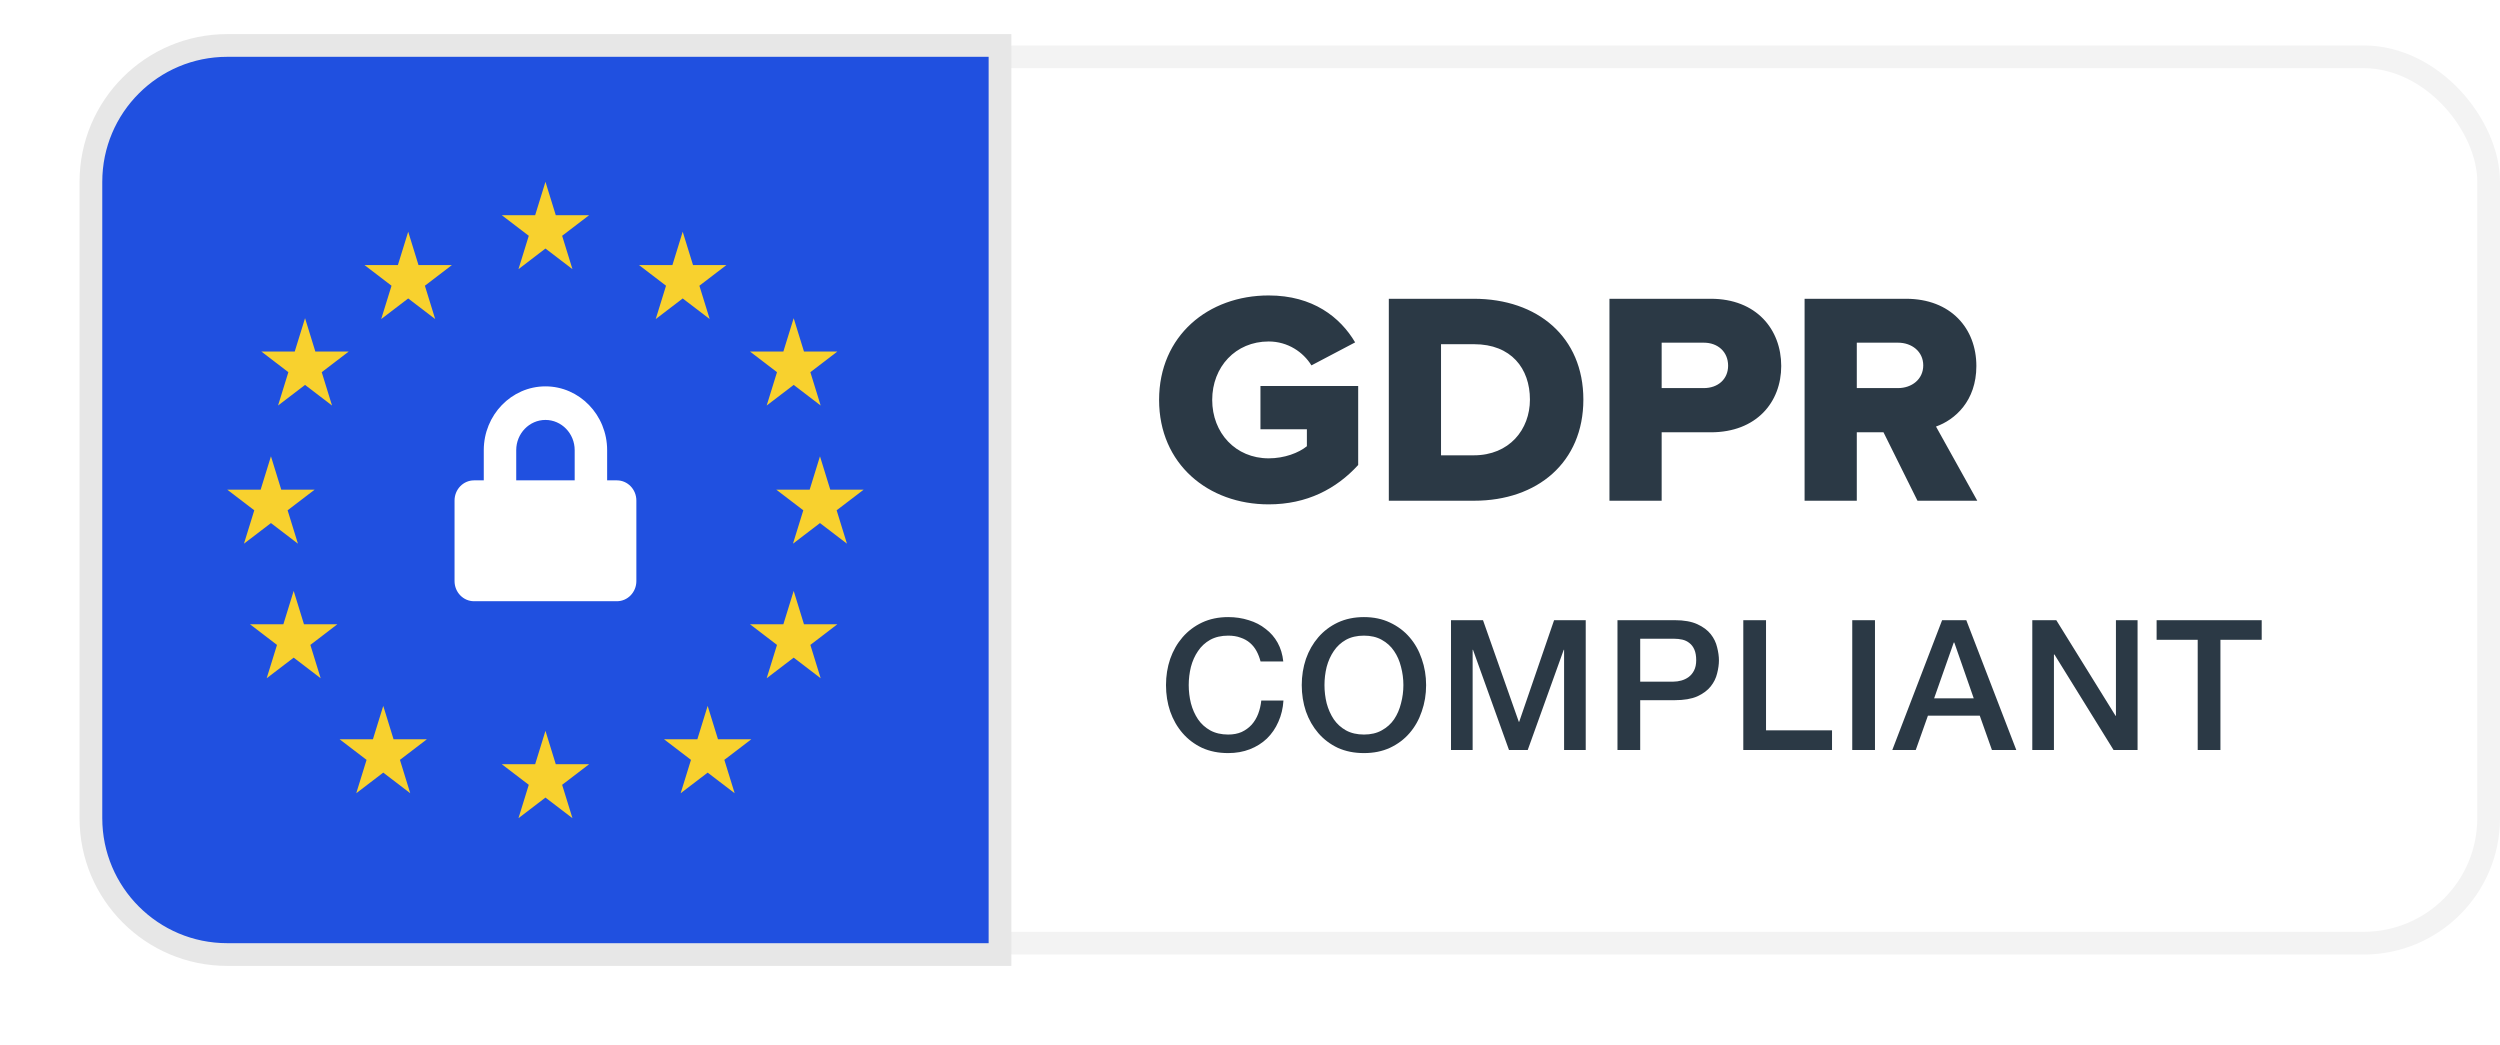 <svg width="110" height="46" viewBox="0 0 110 46" fill="none" xmlns="http://www.w3.org/2000/svg">
<g id="GDPR compliant - GDPR Copy 5" filter="url(#filter0_d)">
<rect id="Rectangle " x="4.5" y="0.5" width="105" height="39" rx="5.5" fill="white" stroke="#F3F3F3"/>
<g id="Rectangle _2">
<path d="M4 6C4 2.686 6.686 0 10 0H44V40H10C6.686 40 4 37.314 4 34V6Z" fill="#2050E0"/>
<path d="M4 6C4 2.686 6.686 0 10 0H44V40H10C6.686 40 4 37.314 4 34V6Z" stroke="#E7E7E7"/>
</g>
<g id="Group">
<path id="Shape" d="M24 6L24.454 7.468H25.922L24.734 8.375L25.188 9.843L24 8.935L22.813 9.843L23.266 8.375L22.078 7.468H23.547L24 6Z" fill="#F8D12E"/>
<path id="Shape_2" d="M24 30.157L24.454 31.625H25.922L24.734 32.532L25.188 34L24 33.093L22.813 34L23.266 32.532L22.078 31.625H23.547L24 30.157Z" fill="#F8D12E"/>
<path id="Shape_3" d="M30.039 8.196L30.493 9.664H31.961L30.773 10.572L31.227 12.039L30.039 11.132L28.852 12.039L29.305 10.572L28.118 9.664H29.586L30.039 8.196Z" fill="#F8D12E"/>
<path id="Shape_4" d="M34.922 24L35.375 25.468H36.843L35.656 26.376L36.109 27.843L34.922 26.936L33.734 27.843L34.188 26.376L33 25.468H34.468L34.922 24Z" fill="#F8D12E"/>
<path id="Shape_5" d="M36.079 18.078L36.532 19.546H38L36.812 20.453L37.266 21.922L36.079 21.015L34.891 21.922L35.345 20.453L34.157 19.546H35.625L36.079 18.078Z" fill="#F8D12E"/>
<path id="Shape_6" d="M11.922 18.078L12.375 19.546H13.843L12.655 20.453L13.109 21.922L11.922 21.015L10.734 21.922L11.188 20.453L10 19.546H11.468L11.922 18.078Z" fill="#F8D12E"/>
<path id="Shape_7" d="M12.922 24L13.375 25.468H14.843L13.656 26.376L14.109 27.843L12.922 26.936L11.734 27.843L12.188 26.376L11 25.468H12.468L12.922 24Z" fill="#F8D12E"/>
<path id="Shape_8" d="M34.922 12L35.375 13.468H36.843L35.656 14.376L36.109 15.843L34.922 14.936L33.734 15.843L34.188 14.376L33 13.468H34.468L34.922 12Z" fill="#F8D12E"/>
<path id="Shape_9" d="M13.422 12L13.875 13.468H15.343L14.156 14.376L14.609 15.843L13.422 14.936L12.234 15.843L12.688 14.376L11.5 13.468H12.968L13.422 12Z" fill="#F8D12E"/>
<path id="Shape_10" d="M31.137 29.059L31.591 30.527H33.059L31.871 31.434L32.325 32.902L31.137 31.995L29.949 32.902L30.403 31.434L29.216 30.527H30.684L31.137 29.059Z" fill="#F8D12E"/>
<path id="Shape_11" d="M17.961 8.196L18.414 9.664H19.882L18.695 10.572L19.148 12.039L17.961 11.132L16.773 12.039L17.227 10.572L16.039 9.664H17.507L17.961 8.196Z" fill="#F8D12E"/>
<path id="Shape_12" d="M16.863 29.059L17.316 30.527H18.784L17.597 31.434L18.05 32.902L16.863 31.995L15.675 32.902L16.129 31.434L14.941 30.527H16.409L16.863 29.059Z" fill="#F8D12E"/>
</g>
<path id="GDPR" fill-rule="evenodd" clip-rule="evenodd" d="M51 15.596C51 18.42 53.163 20.192 55.821 20.192C57.503 20.192 58.798 19.512 59.76 18.46V14.983H55.46V16.888H57.503V17.634C57.142 17.927 56.515 18.167 55.821 18.167C54.365 18.167 53.337 17.048 53.337 15.596C53.337 14.144 54.365 13.025 55.821 13.025C56.662 13.025 57.343 13.491 57.703 14.077L59.626 13.065C58.972 11.959 57.77 11 55.821 11C53.163 11 51 12.772 51 15.596ZM61.108 20.032V11.146H64.847C67.651 11.146 69.668 12.825 69.668 15.582C69.668 18.34 67.651 20.032 64.861 20.032H61.108ZM63.405 18.034H64.847C66.409 18.034 67.317 16.901 67.317 15.582C67.317 14.21 66.49 13.145 64.861 13.145H63.405V18.034ZM70.816 20.032V11.146H75.276C77.279 11.146 78.374 12.492 78.374 14.104C78.374 15.702 77.279 17.021 75.276 17.021H73.113V20.032H70.816ZM76.037 14.091C76.037 13.478 75.583 13.078 74.969 13.078H73.113V15.076H74.969C75.583 15.076 76.037 14.69 76.037 14.091ZM84.369 20.032L82.874 17.021H81.699V20.032H79.402V11.146H83.862C85.838 11.146 86.96 12.452 86.96 14.104C86.96 15.649 86.012 16.475 85.184 16.768L87 20.032H84.369ZM84.623 14.077C84.623 13.464 84.116 13.078 83.515 13.078H81.699V15.076H83.515C84.116 15.076 84.623 14.69 84.623 14.077Z" fill="#2B3945"/>
<path id="Shape_13" fill-rule="evenodd" clip-rule="evenodd" d="M26.714 19.136H27.143C27.616 19.136 28 19.533 28 20.023V23.568C28 24.058 27.616 24.454 27.143 24.454H20.857C20.384 24.454 20 24.058 20 23.568V20.023C20 19.533 20.384 19.136 20.857 19.136H21.286V17.807C21.286 16.259 22.504 15 24 15C25.496 15 26.714 16.259 26.714 17.807V19.136ZM22.714 17.807V19.136H25.286V17.807C25.286 17.074 24.709 16.477 24 16.477C23.291 16.477 22.714 17.074 22.714 17.807Z" fill="white"/>
<path id="Compliant" d="M55.464 27.104C55.421 26.939 55.363 26.787 55.288 26.648C55.213 26.509 55.117 26.389 55 26.288C54.883 26.187 54.744 26.109 54.584 26.056C54.429 25.997 54.248 25.968 54.04 25.968C53.736 25.968 53.472 26.029 53.248 26.152C53.029 26.275 52.851 26.44 52.712 26.648C52.573 26.851 52.469 27.083 52.4 27.344C52.336 27.605 52.304 27.872 52.304 28.144C52.304 28.416 52.336 28.683 52.4 28.944C52.469 29.205 52.573 29.44 52.712 29.648C52.851 29.851 53.029 30.013 53.248 30.136C53.472 30.259 53.736 30.32 54.04 30.32C54.264 30.32 54.461 30.283 54.632 30.208C54.803 30.128 54.949 30.021 55.072 29.888C55.195 29.749 55.291 29.589 55.36 29.408C55.429 29.227 55.475 29.032 55.496 28.824H56.472C56.451 29.165 56.376 29.477 56.248 29.76C56.125 30.043 55.957 30.288 55.744 30.496C55.531 30.699 55.28 30.856 54.992 30.968C54.704 31.08 54.387 31.136 54.04 31.136C53.613 31.136 53.229 31.059 52.888 30.904C52.552 30.744 52.267 30.528 52.032 30.256C51.797 29.984 51.616 29.667 51.488 29.304C51.365 28.941 51.304 28.555 51.304 28.144C51.304 27.739 51.365 27.355 51.488 26.992C51.616 26.629 51.797 26.312 52.032 26.04C52.267 25.768 52.552 25.552 52.888 25.392C53.229 25.232 53.613 25.152 54.04 25.152C54.36 25.152 54.661 25.197 54.944 25.288C55.227 25.373 55.475 25.501 55.688 25.672C55.907 25.837 56.083 26.04 56.216 26.28C56.349 26.52 56.432 26.795 56.464 27.104H55.464ZM60.013 25.968C59.709 25.968 59.445 26.029 59.221 26.152C59.003 26.275 58.824 26.44 58.685 26.648C58.547 26.851 58.443 27.083 58.373 27.344C58.309 27.605 58.277 27.872 58.277 28.144C58.277 28.416 58.309 28.683 58.373 28.944C58.443 29.205 58.547 29.44 58.685 29.648C58.824 29.851 59.003 30.013 59.221 30.136C59.445 30.259 59.709 30.32 60.013 30.32C60.317 30.32 60.579 30.259 60.797 30.136C61.021 30.013 61.203 29.851 61.341 29.648C61.48 29.44 61.581 29.205 61.645 28.944C61.715 28.683 61.749 28.416 61.749 28.144C61.749 27.872 61.715 27.605 61.645 27.344C61.581 27.083 61.48 26.851 61.341 26.648C61.203 26.44 61.021 26.275 60.797 26.152C60.579 26.029 60.317 25.968 60.013 25.968ZM60.013 25.152C60.44 25.152 60.821 25.232 61.157 25.392C61.499 25.552 61.787 25.768 62.021 26.04C62.256 26.312 62.435 26.629 62.557 26.992C62.685 27.355 62.749 27.739 62.749 28.144C62.749 28.555 62.685 28.941 62.557 29.304C62.435 29.667 62.256 29.984 62.021 30.256C61.787 30.528 61.499 30.744 61.157 30.904C60.821 31.059 60.44 31.136 60.013 31.136C59.587 31.136 59.203 31.059 58.861 30.904C58.525 30.744 58.24 30.528 58.005 30.256C57.771 29.984 57.589 29.667 57.461 29.304C57.339 28.941 57.277 28.555 57.277 28.144C57.277 27.739 57.339 27.355 57.461 26.992C57.589 26.629 57.771 26.312 58.005 26.04C58.24 25.768 58.525 25.552 58.861 25.392C59.203 25.232 59.587 25.152 60.013 25.152ZM63.844 25.288H65.252L66.828 29.76H66.844L68.38 25.288H69.772V31H68.82V26.592H68.804L67.22 31H66.396L64.812 26.592H64.796V31H63.844V25.288ZM71.169 25.288H73.689C74.094 25.288 74.425 25.347 74.681 25.464C74.937 25.581 75.134 25.728 75.273 25.904C75.412 26.08 75.505 26.272 75.553 26.48C75.606 26.688 75.633 26.88 75.633 27.056C75.633 27.232 75.606 27.424 75.553 27.632C75.505 27.835 75.412 28.024 75.273 28.2C75.134 28.376 74.937 28.523 74.681 28.64C74.425 28.752 74.094 28.808 73.689 28.808H72.169V31H71.169V25.288ZM72.169 27.992H73.633C73.745 27.992 73.86 27.976 73.977 27.944C74.094 27.912 74.201 27.861 74.297 27.792C74.398 27.717 74.478 27.621 74.537 27.504C74.601 27.381 74.633 27.229 74.633 27.048C74.633 26.861 74.606 26.707 74.553 26.584C74.5 26.461 74.428 26.365 74.337 26.296C74.246 26.221 74.142 26.171 74.025 26.144C73.908 26.117 73.782 26.104 73.649 26.104H72.169V27.992ZM76.705 25.288H77.705V30.136H80.609V31H76.705V25.288ZM81.499 25.288H82.499V31H81.499V25.288ZM85.453 25.288H86.517L88.717 31H87.645L87.109 29.488H84.829L84.293 31H83.261L85.453 25.288ZM85.101 28.728H86.845L85.989 26.272H85.965L85.101 28.728ZM89.421 25.288H90.477L93.085 29.496H93.101V25.288H94.053V31H92.997L90.397 26.8H90.373V31H89.421V25.288ZM94.891 25.288H99.515V26.152H97.699V31H96.699V26.152H94.891V25.288Z" fill="#2B3945"/>
</g>
<defs>
<filter id="filter0_d" x="0" y="-2" width="114" height="48" filterUnits="userSpaceOnUse" color-interpolation-filters="sRGB">
<feFlood flood-opacity="0" result="BackgroundImageFix"/>
<feColorMatrix in="SourceAlpha" type="matrix" values="0 0 0 0 0 0 0 0 0 0 0 0 0 0 0 0 0 0 127 0"/>
<feOffset dy="2"/>
<feGaussianBlur stdDeviation="2"/>
<feColorMatrix type="matrix" values="0 0 0 0 0.847 0 0 0 0 0.867 0 0 0 0 0.89 0 0 0 1 0"/>
<feBlend mode="normal" in2="BackgroundImageFix" result="effect1_dropShadow"/>
<feBlend mode="normal" in="SourceGraphic" in2="effect1_dropShadow" result="shape"/>
</filter>
</defs>
</svg>
